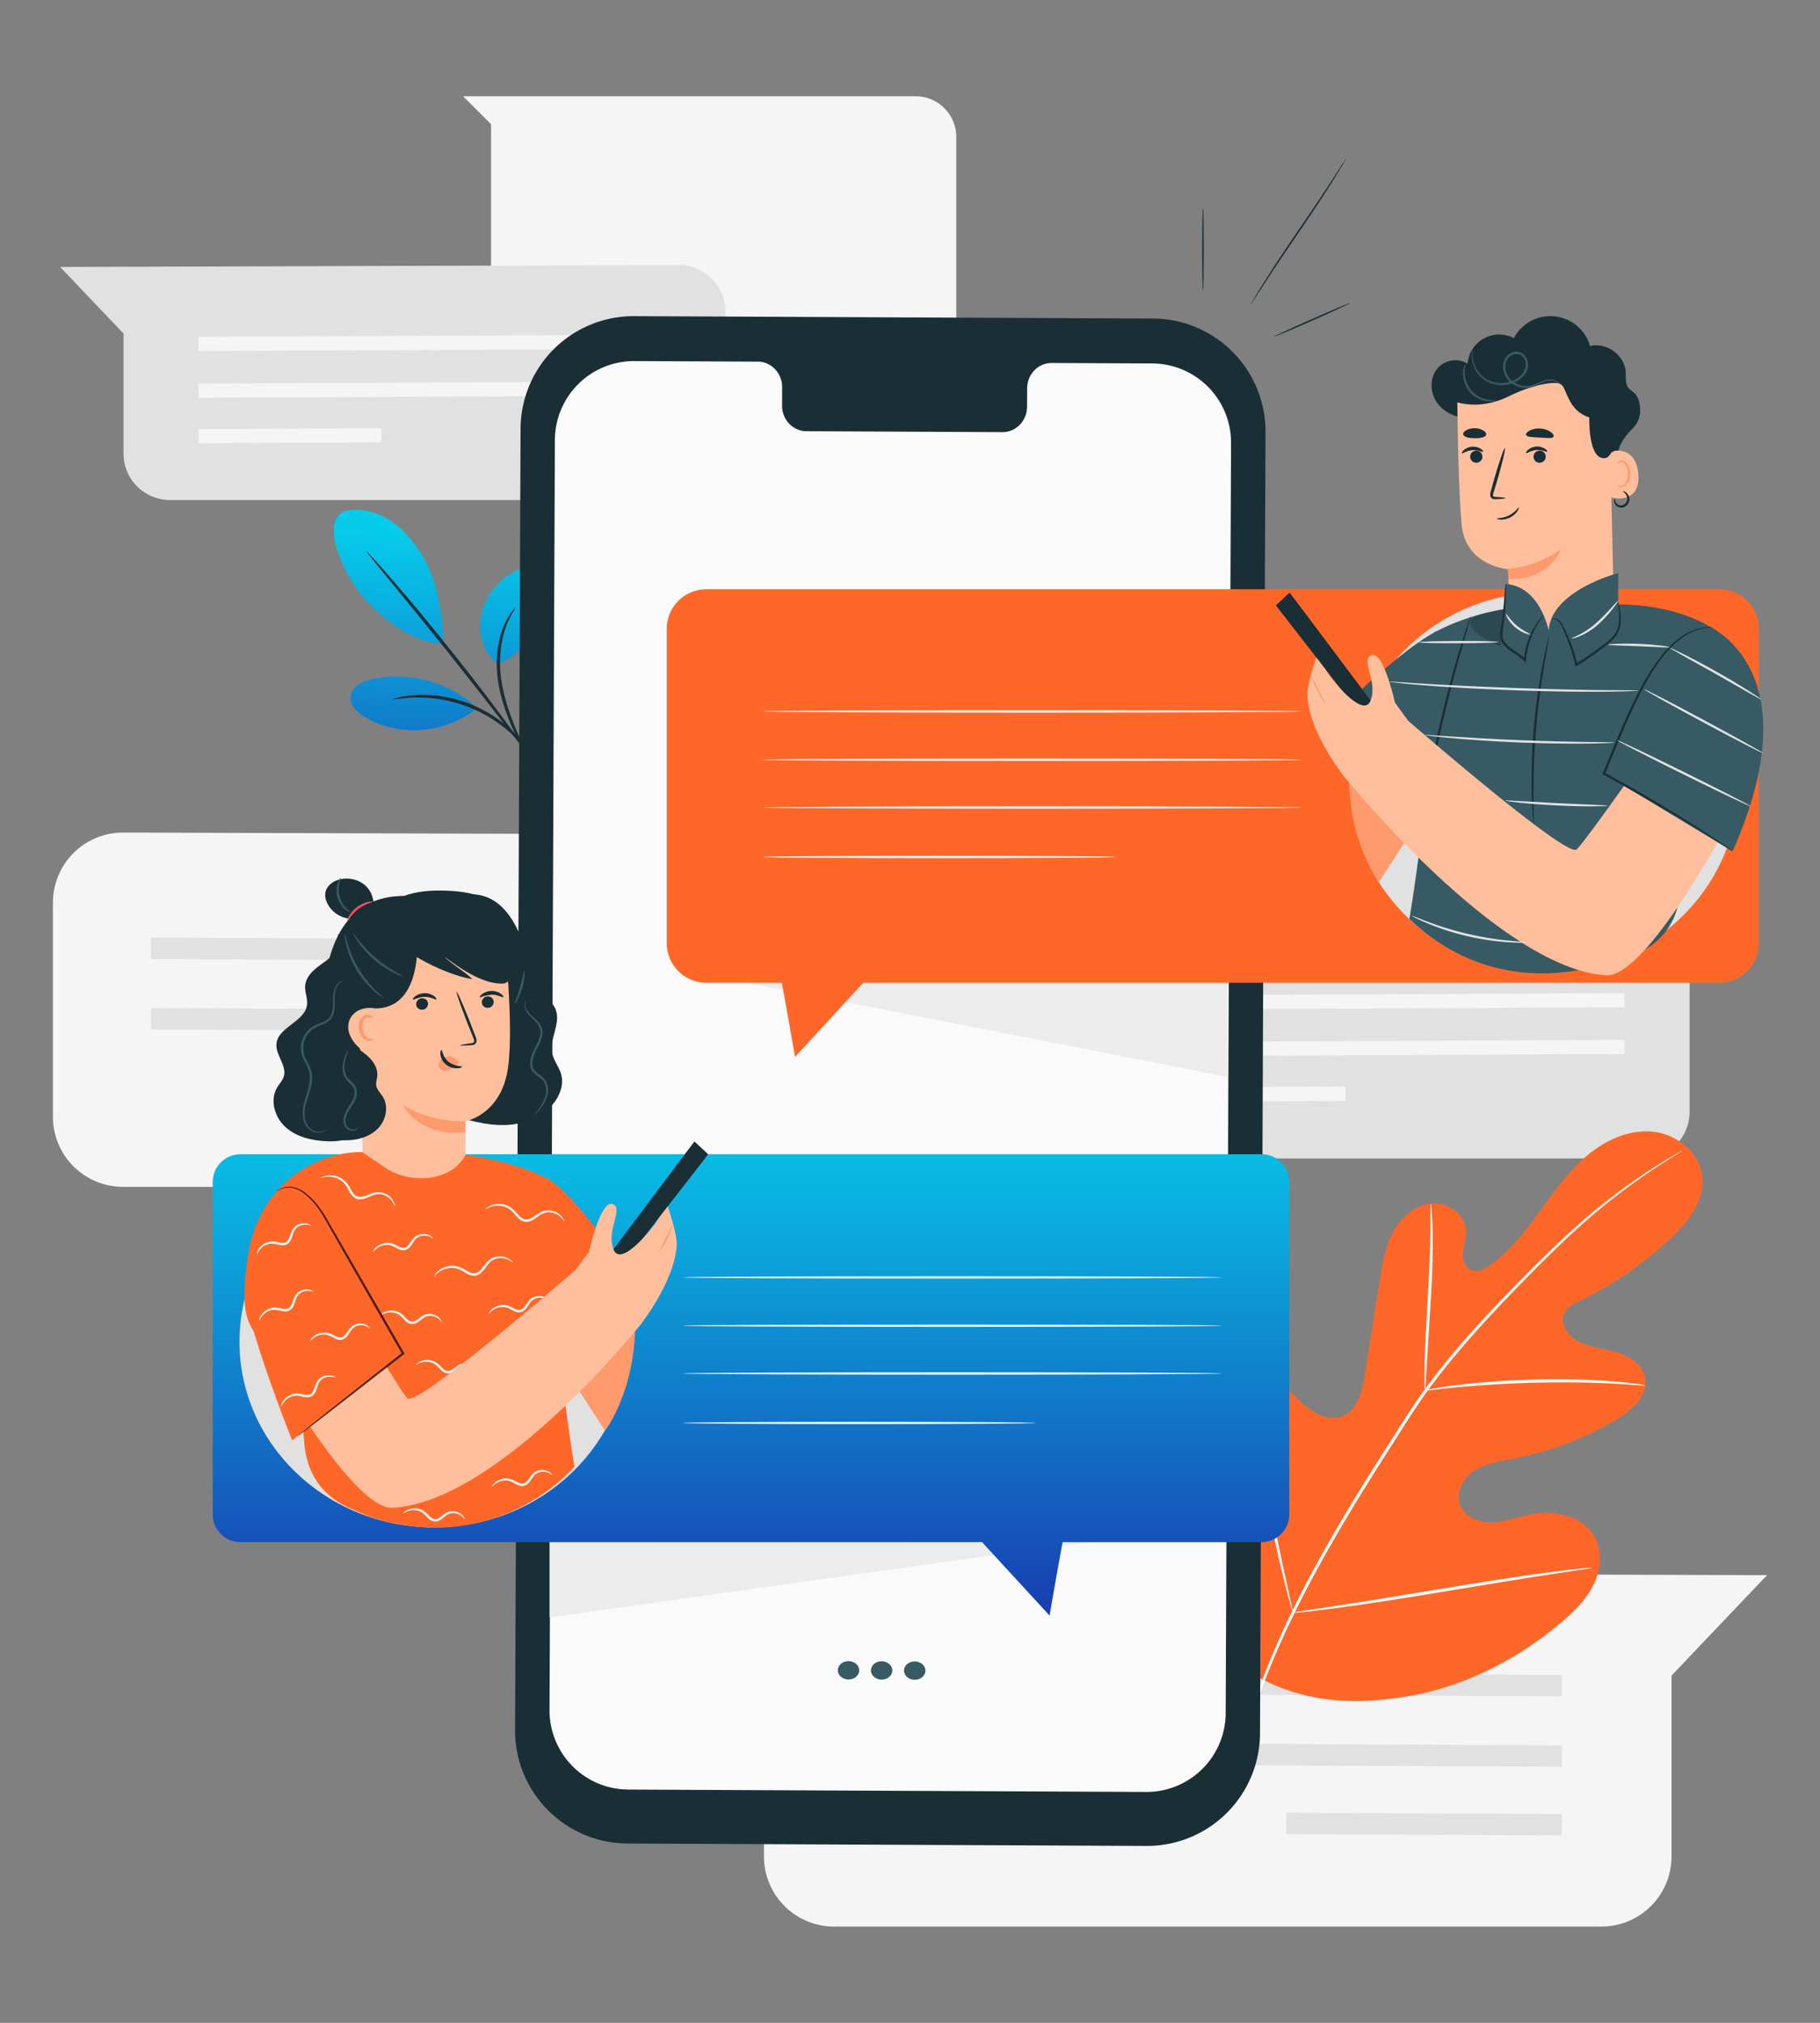 <svg xmlns="http://www.w3.org/2000/svg" xmlns:xlink="http://www.w3.org/1999/xlink" id="Layer_1" data-name="Layer 1" viewBox="0 0 1800 2000"><rect x="0" y="0" width="1800" height="2000" fill="#808080" stroke="none"/><defs><style>.cls-1{fill:#f5f5f5;}.cls-2{fill:#e1e1e1;}.cls-3{fill:#ff6729;}.cls-4{fill:#fff;}.cls-5{fill:url(#linear-gradient);}.cls-6{fill:url(#linear-gradient-2);}.cls-7{fill:url(#linear-gradient-3);}.cls-8{fill:#1a2e35;}.cls-9{fill:#fafafa;}.cls-10{fill:#375a64;}.cls-11{fill:#ececec;}.cls-12{fill:url(#linear-gradient-4);}.cls-13{fill:#ff9a6c;}.cls-14{fill:#ffbf9d;}.cls-15,.cls-16{opacity:0.2;}.cls-17{fill:#ff4f5b;}.cls-18{opacity:0.3;}.cls-19{opacity:0.7;}</style><linearGradient id="linear-gradient" x1="510.376" y1="529.753" x2="493.858" y2="956.874" gradientUnits="userSpaceOnUse"><stop offset="0" stop-color="#06cceb"></stop><stop offset="0.232" stop-color="#0ba5db"></stop><stop offset="0.748" stop-color="#1743b3"></stop><stop offset="1" stop-color="#1d119f"></stop></linearGradient><linearGradient id="linear-gradient-2" x1="415.34" y1="526.077" x2="398.822" y2="953.199" xlink:href="#linear-gradient"></linearGradient><linearGradient id="linear-gradient-3" x1="386.573" y1="524.965" x2="370.054" y2="952.086" xlink:href="#linear-gradient"></linearGradient><linearGradient id="linear-gradient-4" x1="742.75" y1="1077.684" x2="742.75" y2="1744.334" xlink:href="#linear-gradient"></linearGradient></defs><title>What is Internal Chat</title><path class="cls-1" d="M52.347,892.484v211.654a69.337,69.337,0,0,0,69.338,69.339H880.611a69.339,69.339,0,0,0,69.341-69.339V925.3l94.483-99.271L121.9,823.146A69.338,69.338,0,0,0,52.347,892.484Z"></path><polygon class="cls-2" points="838.08 951.376 149.404 948.196 149.477 927.028 838.151 930.21 838.08 951.376"></polygon><polygon class="cls-2" points="838.08 1021.014 149.404 1017.834 149.477 996.666 838.151 999.848 838.08 1021.014"></polygon><rect class="cls-2" x="691.295" y="941.391" width="21.167" height="272.49" transform="translate(-379.196 1774.206) rotate(-89.718)"></rect><path class="cls-1" d="M755.565,1623.824v211.654a69.338,69.338,0,0,0,69.338,69.339h758.926a69.34,69.34,0,0,0,69.341-69.339V1656.64l94.483-99.271-922.533-2.883A69.337,69.337,0,0,0,755.565,1623.824Z"></path><polygon class="cls-2" points="1544.596 1677.219 855.919 1674.039 855.992 1652.87 1544.666 1656.053 1544.596 1677.219"></polygon><polygon class="cls-2" points="1544.596 1746.856 855.919 1743.676 855.992 1722.508 1544.666 1725.691 1544.596 1746.856"></polygon><rect class="cls-2" x="1397.81" y="1667.233" width="21.167" height="272.49" transform="translate(-401.991 3202.983) rotate(-89.718)"></rect><path class="cls-1" d="M458,95.183H905.622A40.121,40.121,0,0,1,945.744,135.3V354.243a40.121,40.121,0,0,1-40.122,40.119H525.783a40.121,40.121,0,0,1-40.121-40.119v-231.4Z"></path><path class="cls-2" d="M717.494,308.029V448.408A45.989,45.989,0,0,1,671.505,494.4H168.151a45.99,45.99,0,0,1-45.991-45.989V329.8L59.493,263.955l611.868-1.913A45.988,45.988,0,0,1,717.494,308.029Z"></path><polygon class="cls-1" points="196.359 347.09 653.122 344.98 653.073 330.942 196.313 333.052 196.359 347.09"></polygon><polygon class="cls-1" points="196.359 393.277 653.122 391.166 653.073 377.128 196.313 379.238 196.359 393.277"></polygon><rect class="cls-1" x="196.33" y="423.813" width="180.73" height="14.038" transform="matrix(1, -0.005, 0.005, 1, -2.117, 1.416)"></rect><path class="cls-2" d="M1671.042,959v140.38a45.988,45.988,0,0,1-45.989,45.988H1121.7a45.989,45.989,0,0,1-45.992-45.988V980.765l-62.666-65.841,611.868-1.914A45.989,45.989,0,0,1,1671.042,959Z"></path><polygon class="cls-1" points="1149.906 998.059 1606.67 995.949 1606.621 981.91 1149.861 984.021 1149.906 998.059"></polygon><polygon class="cls-1" points="1149.906 1044.245 1606.67 1042.135 1606.621 1028.096 1149.861 1030.207 1149.906 1044.245"></polygon><rect class="cls-1" x="1149.877" y="1074.781" width="180.73" height="14.038" transform="translate(-5.309 6.117) rotate(-0.282)"></rect><path class="cls-3" d="M1239.856,1655.892c-75.233-73.257-76.47-186.575-56.895-285.049,3.265-16.437,4.3-34.161,14.539-47.378s30.209-20.121,43.868-10.732c11.33,7.787,14.341,22.942,19.275,35.875a97.971,97.971,0,0,0,32.7,43.374c9.631,7.185,22.107,12.657,33.436,8.628,15.545-5.532,20.451-24.955,23.041-41.414q7.234-46.011,14.475-92.014c2.589-16.455,5.289-33.249,12.956-48.015s21.339-27.41,37.694-29.231,34.222,10.364,34.889,27c.279,6.921-2.223,13.65-2.884,20.547s1.282,14.971,7.453,17.933c6.246,3,13.587-.582,19.289-4.589,19.687-13.82,34.7-33.319,48.945-52.822s28.252-39.564,46.612-55.148,42.007-26.444,65.768-23.924,46.47,21.161,48.635,45.248c2.172,24.155-15.2,45.456-32.985,61.808a371.947,371.947,0,0,1-88.329,60.322c-5.785,2.829-12.053,5.884-15.031,11.649-5.366,10.376,3.238,22.961,13.468,28.336,11.586,6.087,25.091,6.992,37.663,10.6s25.532,11.537,28.4,24.446c3.983,17.9-12.954,33.218-28.671,42.489a318.576,318.576,0,0,1-101.829,38.474c-12.818,2.445-26.181,4.243-37.324,11.142s-19.448,20.714-15.453,33.256c4,12.559,18.514,18.741,31.567,18.462s25.515-5.3,38.332-7.873c23.988-4.828,52.909,1.506,64.184,23.4,7.409,14.391,5.321,32.4-1.995,46.912s-19.226,26.093-31.575,36.549c-43.166,36.554-95.12,63.167-150.507,72.758s-104.749,6.56-153.714-21.015"></path><path class="cls-4" d="M1226.536,1729.094c10.01-38.641,26.2-83.56,49.045-131.1,22.756-47.587,52.026-97.681,84.441-149.025q12.227-19.206,24.141-37.927c7.951-12.428,15.838-24.757,24.3-36.335,16.817-23.24,34.757-44.3,52.411-63.757,17.651-19.475,35.112-37.311,51.558-53.868,16.492-16.53,32.151-31.647,47.011-44.815a591.275,591.275,0,0,1,74.679-56.865c9.309-6,16.682-10.419,21.721-13.346l5.75-3.294a12.453,12.453,0,0,1,2.01-1.027,11.665,11.665,0,0,1-1.851,1.3c-1.39.884-3.243,2.059-5.593,3.554-4.93,3.1-12.2,7.677-21.4,13.821a625.753,625.753,0,0,0-73.889,57.5c-14.728,13.235-30.264,28.406-46.648,44.992-16.358,16.626-33.726,34.5-51.279,53.973s-35.372,40.488-52.063,63.622c-8.394,11.528-16.2,23.755-24.16,36.219q-11.894,18.7-24.117,37.914c-32.385,51.3-61.656,101.233-84.489,148.61-22.911,47.32-39.243,91.978-49.484,130.41"></path><path class="cls-4" d="M1409.341,1374.735c-.209,0-.359-2.59-.457-7.276-.121-4.685-.07-11.464.116-19.843.356-16.748,1.637-39.862,3.144-65.339,1.51-25.492,2.458-48.556,2.558-65.264.072-8.353.065-15.117,0-19.79-.039-4.678.038-7.272.25-7.287s.535,2.557.939,7.228c.433,4.667.773,11.444.973,19.822.459,16.764-.149,39.941-1.663,65.455-1.551,25.138-2.958,47.879-4.033,65.254-.437,7.853-.8,14.471-1.089,19.783C1409.8,1372.147,1409.556,1374.737,1409.341,1374.735Z"></path><path class="cls-4" d="M1627.175,1369.839c-.029.21-3.093.066-8.6-.371-5.5-.4-13.461-1.035-23.316-1.5-19.7-1.08-46.968-1.619-77.077-.9-30.118.776-57.342,2.638-76.993,4.554-9.839.887-17.778,1.821-23.27,2.432-5.492.634-8.543.884-8.581.674s2.965-.865,8.418-1.87c5.453-.976,13.374-2.243,23.211-3.418,19.649-2.479,46.948-4.692,77.155-5.475a755.688,755.688,0,0,1,77.285,1.813c9.87.745,17.824,1.7,23.3,2.486C1624.189,1369.08,1627.2,1369.622,1627.175,1369.839Z"></path><path class="cls-4" d="M1278.816,1594.537a11.027,11.027,0,0,1-1.027-2.815c-.639-2.227-1.418-4.946-2.363-8.238-2.02-7.163-4.671-17.605-7.779-30.548-6.234-25.884-13.718-61.908-21.44-101.771-7.73-39.879-14.869-75.925-20.553-101.9-2.8-12.633-5.108-23.024-6.821-30.749-.725-3.35-1.321-6.111-1.809-8.38a10.988,10.988,0,0,1-.428-2.976,11.237,11.237,0,0,1,1.027,2.821c.639,2.227,1.419,4.94,2.363,8.233,2.02,7.163,4.672,17.6,7.78,30.548,6.234,25.883,13.718,61.907,21.442,101.787s14.867,75.909,20.549,101.889c2.807,12.628,5.108,23.024,6.822,30.743.725,3.35,1.32,6.116,1.809,8.38A11.088,11.088,0,0,1,1278.816,1594.537Z"></path><path class="cls-4" d="M1574.508,1550a11.485,11.485,0,0,1-2.975.693c-2.317.376-5.16.837-8.6,1.4-7.934,1.21-18.645,2.841-31.674,4.822-26.743,4.08-63.614,10.136-104.348,16.882s-77.712,12.476-104.547,16c-13.417,1.767-24.287,3.087-31.816,3.844-3.478.33-6.346.6-8.676.824a11.233,11.233,0,0,1-3.051.074,11.661,11.661,0,0,1,2.977-.7c2.31-.372,5.153-.833,8.6-1.393,7.934-1.21,18.638-2.837,31.668-4.823,26.743-4.075,63.62-10.134,104.366-16.885s77.694-12.472,104.529-16c13.418-1.768,24.287-3.087,31.822-3.844,3.478-.329,6.341-.605,8.676-.824A11.183,11.183,0,0,1,1574.508,1550Z"></path><path class="cls-5" d="M492.422,656.8c-13.736-10.651-19.873-29.512-17.005-46.654S489.351,577.831,503.688,568c6.63-4.543,14.842-8.147,22.552-5.88,7.208,2.12,12.227,9.129,13.686,16.5s-.117,15.024-2.574,22.124c-8.429,24.349-21.055,46.364-44.93,56.055"></path><path class="cls-6" d="M469.891,698.393c-27.072-24.7-66.553-35.031-102.254-26.767-9.09,2.105-19.322,6.908-20.819,16.119s6.741,17.049,14.827,21.737c33.646,19.5,79.222,15.838,109.316-8.8"></path><path class="cls-7" d="M339.457,505.837c15-4.117,31.453-.413,44.732,7.7s23.67,20.276,31.992,33.424c16.1,25.436,21.773,59.62,22.488,89.715-33.406-1.35-61.951-27.607-75.595-41.836-21.565-22.49-46.884-76.232-23.617-89"></path><path class="cls-8" d="M520.415,743.836c-1.958-3.554-5.15-6.063-8.334-12.593-6.272-13.035-14.721-31.572-18.816-53.637-4.08-22.1-1.314-42.951,4.171-56.577a69.648,69.648,0,0,1,8.081-15.333c2.391-3.322,3.976-4.944,4.127-4.824.579.374-5.333,7.384-9.965,20.969-4.758,13.448-7.061,33.632-3.095,55.164,3.99,21.54,11.962,40,17.663,53.241"></path><path class="cls-8" d="M520.729,744.24c-4.471-5.765-10.328-13.319-17.4-22.435-14.64-18.976-34.926-45.14-57.715-73.748-22.79-28.589-43.763-54.2-58.993-72.709-7.307-8.924-13.364-16.32-17.986-21.966-4.216-5.215-6.465-8.171-6.288-8.324s2.76,2.515,7.284,7.469,10.962,12.218,18.813,21.283c15.708,18.126,37,43.527,59.808,72.145,22.812,28.636,42.821,55.06,56.983,74.416,7.084,9.678,12.733,17.569,16.545,23.09"></path><path class="cls-8" d="M388.494,691.392c-.053-.227,2-.845,5.8-1.772a48.446,48.446,0,0,1,6.98-1.333,81.329,81.329,0,0,1,9.375-1.006,121.731,121.731,0,0,1,24.541.932,130.1,130.1,0,0,1,55.734,21.678,121.883,121.883,0,0,1,18.722,15.9,81.592,81.592,0,0,1,6.23,7.075,48.846,48.846,0,0,1,4.245,5.7c2.168,3.247,1.86,4.766,1.668,4.9-.535.387-3.937-6.453-13.827-15.983a135.921,135.921,0,0,0-18.776-15.009,137.449,137.449,0,0,0-54.457-21.183,135.789,135.789,0,0,0-23.981-1.622C397.014,690.006,388.628,692.038,388.494,691.392Z"></path><path class="cls-8" d="M1133.866,1825.1l-513.186-2.373a111.785,111.785,0,0,1-111.272-112.258L514.847,423.9a111.79,111.79,0,0,1,112.3-111.317l513.188,2.371a111.789,111.789,0,0,1,111.27,112.26l-5.439,1286.572A111.787,111.787,0,0,1,1133.866,1825.1Z"></path><path class="cls-9" d="M1139.605,359.36l-99.5-.459c-13.342-.059-24.21,11.2-24.265,25.146l-.081,18.048c-.055,13.949-10.923,25.208-24.264,25.146l-193.944-.9c-13.342-.06-24.112-11.42-24.054-25.369l.077-18.048c.058-13.948-10.712-25.308-24.056-25.369l-34.993-.163-87.084-.4a78.292,78.292,0,0,0-78.651,77.96l-5.308,1255.784a78.292,78.292,0,0,0,77.928,78.626l512.162,2.362a78.291,78.291,0,0,0,78.65-77.958l5.308-1255.788A78.292,78.292,0,0,0,1139.605,359.36Z"></path><path class="cls-10" d="M849.752,1651.5c-.022,5.013-4.77,9.055-10.6,9.03s-10.549-4.116-10.529-9.128,4.769-9.06,10.6-9.03S849.772,1646.484,849.752,1651.5Z"></path><path class="cls-10" d="M882.5,1651.65c-.022,5.012-4.769,9.055-10.605,9.029s-10.548-4.112-10.529-9.128,4.77-9.055,10.606-9.03S882.516,1646.633,882.5,1651.65Z"></path><path class="cls-10" d="M915.239,1651.8c-.02,5.013-4.77,9.059-10.605,9.03s-10.549-4.112-10.529-9.128,4.77-9.056,10.605-9.03S915.261,1646.783,915.239,1651.8Z"></path><path class="cls-11" d="M701.871,964.753c8.345,1.191,511.783,99.931,511.783,99.931V964.753Z"></path><path class="cls-11" d="M543.483,1599.215s547.646-77.479,542.878-75.1-542.878,0-542.878,0Z"></path><path class="cls-8" d="M1189.773,205.4c.424,0,.767,18.355.767,40.991s-.343,40.995-.767,40.995-.767-18.35-.767-40.995S1189.35,205.4,1189.773,205.4Z"></path><path class="cls-8" d="M1335.045,299.747c.171.388-16.483,8.113-37.192,17.253s-37.643,16.238-37.814,15.85,16.479-8.111,37.195-17.254S1334.874,299.36,1335.045,299.747Z"></path><path class="cls-8" d="M1331.375,156.681a7.606,7.606,0,0,1-.789,1.569l-2.518,4.344c-2.2,3.765-5.493,9.146-9.608,15.767-8.247,13.233-20.118,31.216-33.562,50.83s-25.444,37.483-33.919,50.557l-10.014,15.5-2.763,4.19a7.546,7.546,0,0,1-1.052,1.407,7.588,7.588,0,0,1,.789-1.568c.659-1.138,1.493-2.576,2.518-4.344,2.2-3.764,5.492-9.145,9.607-15.766,8.247-13.233,20.12-31.218,33.567-50.839s25.439-37.475,33.914-50.548l10.015-15.5c1.125-1.706,2.039-3.094,2.762-4.191A7.57,7.57,0,0,1,1331.375,156.681Z"></path><path class="cls-3" d="M1700.286,582.608H698.605a39.173,39.173,0,0,0-39.173,39.173V932.494a39.173,39.173,0,0,0,39.173,39.173H773.23c6.01,32.446,13.044,73.387,13.044,73.387l67.543-73.387h846.469a39.173,39.173,0,0,0,39.173-39.173V621.781A39.173,39.173,0,0,0,1700.286,582.608Z"></path><path class="cls-1" d="M1287.012,751.15c0,.639-119.22,1.157-266.251,1.157-147.082,0-266.276-.518-266.276-1.157s119.194-1.157,266.276-1.157C1167.792,749.993,1287.012,750.511,1287.012,751.15Z"></path><path class="cls-1" d="M1287.012,703.389c0,.639-119.22,1.157-266.251,1.157-147.082,0-266.276-.518-266.276-1.157s119.194-1.157,266.276-1.157C1167.792,702.232,1287.012,702.75,1287.012,703.389Z"></path><path class="cls-1" d="M1287.012,798.386c0,.639-119.22,1.157-266.251,1.157-147.082,0-266.276-.518-266.276-1.157s119.194-1.157,266.276-1.157C1167.792,797.229,1287.012,797.747,1287.012,798.386Z"></path><path class="cls-1" d="M1103.3,847.315c0,.639-78.091,1.157-174.4,1.157-96.341,0-174.415-.518-174.415-1.157s78.074-1.157,174.415-1.157C1025.208,846.158,1103.3,846.676,1103.3,847.315Z"></path><path class="cls-12" d="M1247.7,1141.219H237.8a27.405,27.405,0,0,0-27.406,27.4v328.732a27.406,27.406,0,0,0,27.406,27.406H971.267l66.769,72.547s7.006-40.775,12.9-72.547H1247.7a27.406,27.406,0,0,0,27.406-27.406V1168.624A27.405,27.405,0,0,0,1247.7,1141.219Z"></path><path class="cls-1" d="M1208.086,1310.733c0,.639-119.22,1.157-266.251,1.157-147.082,0-266.276-.518-266.276-1.157s119.194-1.157,266.276-1.157C1088.866,1309.576,1208.086,1310.094,1208.086,1310.733Z"></path><path class="cls-1" d="M1208.086,1262.972c0,.639-119.22,1.157-266.251,1.157-147.082,0-266.276-.518-266.276-1.157s119.194-1.157,266.276-1.157C1088.866,1261.815,1208.086,1262.333,1208.086,1262.972Z"></path><path class="cls-1" d="M1208.086,1357.969c0,.639-119.22,1.157-266.251,1.157-147.082,0-266.276-.518-266.276-1.157s119.194-1.157,266.276-1.157C1088.866,1356.812,1208.086,1357.33,1208.086,1357.969Z"></path><path class="cls-1" d="M1024.373,1406.9c0,.639-78.091,1.157-174.4,1.157-96.341,0-174.415-.518-174.415-1.157s78.074-1.157,174.415-1.157C946.282,1405.741,1024.373,1406.259,1024.373,1406.9Z"></path><path class="cls-8" d="M1600.036,450.82c-.6-8.166,6.687-19.431,13.438-25.9s10.931-15.255,7.414-28.307c-2.719-10.09-9.118-9.336-11.644-15.265-1.871-4.391-1.084-9.4-1.471-14.156-1.327-16.336-19.3-29.141-35.173-25.059a40.858,40.858,0,0,0-75.363-7.844,31.425,31.425,0,0,0-45.832,25.5c-8.945-6.462-22.67-3.972-29.749,4.494s-7.513,21.425-2.14,31.064,15.795,15.911,26.7,17.587,22.184-.9,32.061-5.826,18.474-12.09,26.3-19.868"></path><ellipse class="cls-2" cx="1527.39" cy="773.558" rx="192.344" ry="187.836"></ellipse><path class="cls-13" d="M1334.262,773.716l21.289-54.591,76.3,47.939-67.989,104.842S1336.207,835.984,1334.262,773.716Z"></path><path class="cls-14" d="M1544.906,655.518h0a51.177,51.177,0,0,1-51.4-48.4c-1.128-22.607-2.072-44.376-2.072-44.376s-41.976-3.042-45.847-44.075-4.4-135.929-4.4-135.929h0a145.623,145.623,0,0,1,146.209,6.35l3.993,2.564,4.849,212.353C1596.549,632.33,1573.486,655.473,1544.906,655.518Z"></path><path class="cls-8" d="M1520.819,445.862a5.975,5.975,0,0,0-3.831,7.565,6.049,6.049,0,0,0,7.632,3.794,5.973,5.973,0,0,0,3.831-7.564A6.048,6.048,0,0,0,1520.819,445.862Z"></path><path class="cls-8" d="M1509.319,448c.693.674,4.583-2.677,10.3-3.043,5.711-.45,10.04,2.314,10.629,1.548.29-.342-.436-1.587-2.328-2.845a14.219,14.219,0,0,0-16.7,1.193C1509.522,446.362,1508.985,447.7,1509.319,448Z"></path><path class="cls-8" d="M1458.177,445.862a5.974,5.974,0,0,0-3.831,7.565,6.049,6.049,0,0,0,7.632,3.794,5.974,5.974,0,0,0,3.83-7.564A6.047,6.047,0,0,0,1458.177,445.862Z"></path><path class="cls-8" d="M1445.908,448.122c.693.674,4.583-2.677,10.3-3.043,5.71-.449,10.04,2.314,10.629,1.549.29-.342-.435-1.588-2.328-2.845a14.223,14.223,0,0,0-16.7,1.192C1446.111,446.489,1445.574,447.825,1445.908,448.122Z"></path><path class="cls-8" d="M1489.021,492.492c0-.446-3.585-.869-9.389-1.195-1.507-.039-2.706-.281-2.879-1.067-.341-.873.107-2.5.723-4.324,1.162-3.859,2.34-7.766,3.573-11.859,4.9-16.88,8.164-30.76,7.3-31.006s-5.534,13.235-10.431,30.115l-3.327,11.93c-.409,1.755-1.283,3.837-.314,6.216a3.919,3.919,0,0,0,2.767,2.155,9.7,9.7,0,0,0,2.574.124C1485.425,493.321,1489.019,492.937,1489.021,492.492Z"></path><path class="cls-13" d="M1491.319,562.158s26.366,0,52.786-19.579c0,0-10.353,30.592-52.011,30.229Z"></path><path class="cls-14" d="M1592.393,451.924a6.233,6.233,0,0,1,5.867-6.339c7.738-.364,20.461,2.436,22.063,23.589,2.288,30.218-27.218,23.243-27.337,22.38C1592.893,490.879,1592.541,463.683,1592.393,451.924Z"></path><path class="cls-13" d="M1599.48,479.534c.127-.107.56.329,1.488.67a5.374,5.374,0,0,0,3.976-.215c3.132-1.413,5.461-6.685,5.2-12.141a17.291,17.291,0,0,0-2.057-7.427c-1.1-2.141-2.657-3.577-4.3-3.743a2.717,2.717,0,0,0-3.025,1.678c-.345.876-.106,1.465-.263,1.528-.08.082-.693-.457-.543-1.724a3.375,3.375,0,0,1,1.057-1.983,4.048,4.048,0,0,1,2.88-.988c2.363-.015,4.642,1.971,5.9,4.27a17.8,17.8,0,0,1,2.478,8.285c.266,6.1-2.447,12.037-6.759,13.629a5.75,5.75,0,0,1-4.919-.437C1599.59,480.261,1599.378,479.6,1599.48,479.534Z"></path><path class="cls-8" d="M1536.367,431.9c-1.506,1.938-6.763,1.031-13.588.741-6.812-.547-12.143-.288-13.385-2.394-1.409-2.194,5.183-7.23,13.969-6.509C1532.169,424.1,1538.052,429.9,1536.367,431.9Z"></path><path class="cls-8" d="M1469.83,429.892c-.824,2.638-5.829,3.429-11.383,3.395-5.554-.112-10.539-1.036-11.3-3.694-.78-2.583,4.26-6.293,11.418-6.191S1470.672,427.331,1469.83,429.892Z"></path><path class="cls-8" d="M1435.353,395.734s24.9,12.053,57.3-4.121c21.264-10.614,46.051-15.8,51.515-11.523s6.618,26.185,27.683,32.582c0,0-1.446,41.8,15.221,40.314s6.251-66.239,6.251-66.239l-40.776-19.913-44.5-8.406-41.926,5.911-32.441,8.882Z"></path><path class="cls-10" d="M1714.408,637.638c-43.57-44.81-120.266-39.921-120.266-39.921l-63.57,45.509-36.049-41.969s-37.885,4.159-73.384,22.707l-2.445.756.031.508c-27.884,15.142-67.372,51.46-104.987,86.705l45.014,41.773,49.822,44.226a1.309,1.309,0,0,0-.085.885c.52,2.68-6.928,63.515-14.553,109.749,45.375,43.3,103.21,61.836,167.424,50.583,20.379-3.571,30.242-8.538,49.116-13.49a68.341,68.341,0,0,0,50.612-60.23h0c3.4-38.751,5.984-86.73,5.984-86.73"></path><path class="cls-8" d="M1454.662,609.073c-.152-.049-1.119,2.5-2.738,7.151s-3.848,11.42-6.468,19.826c-5.248,16.81-11.932,40.219-18.25,66.343s-11.04,50.018-14.042,67.37c-1.5,8.676-2.623,15.713-3.293,20.593s-.984,7.585-.826,7.611.76-2.633,1.714-7.46c1.023-5.208,2.375-12.1,4.013-20.444,3.41-17.255,8.391-41.037,14.683-67.127,6.307-26.077,12.728-49.509,17.569-66.418,2.35-8.171,4.292-14.923,5.758-20.023C1454.137,611.763,1454.814,609.122,1454.662,609.073Z"></path><path class="cls-8" d="M1413.729,769.259c.4-.5-18.6-16.65-42.448-36.076s-43.51-34.781-43.914-34.285,18.6,16.646,42.453,36.079S1413.325,769.754,1413.729,769.259Z"></path><path class="cls-15" d="M1656.893,699.143l39,128.294-14.513,7.547L1667.072,798.7S1652.369,722.48,1656.893,699.143Z"></path><g class="cls-16"><path d="M1458.887,609.151c-21.021,11.083,31.666,37.752,55.462,37.034l-17.28-45.595S1465.941,605.431,1458.887,609.151Z"></path></g><path class="cls-10" d="M1600.413,600.59V566.618s-66.356,17.073-68.764,56.777c0,0-8.441-43.886-42.628-45.99l-4.828,61.731,39.782,34.615H1564.3l31.94-27.552,4.173-42.867"></path><path class="cls-8" d="M1516.716,813.831c.159-.009.192-2.612.115-7.307-.1-4.694-.184-11.487-.206-19.876-.058-16.776.468-39.957,2.572-65.46,2.134-25.509,5.441-48.461,8.267-65,1.417-7.962,2.59-14.553,3.483-19.568.85-4.618,1.247-7.19,1.091-7.225s-.85,2.471-1.972,7.038c-1.143,4.561-2.6,11.21-4.212,19.462a609.45,609.45,0,0,0-10.865,130.774c.232,8.406.568,15.2.943,19.892C1516.285,811.253,1516.556,813.84,1516.716,813.831Z"></path><path class="cls-8" d="M1534.7,611.968c.027.2,1.507-.573,3.936.365,2.537.819,4.8,3.975,6.663,8.482a192.026,192.026,0,0,1,12.621,36.71l.351,1.516,1.339-.808c3.966-2.395,8.035-4.986,12.126-7.762a241.694,241.694,0,0,0,21.515-16.346,27.1,27.1,0,0,0,7.324-9.591,30.191,30.191,0,0,0,2.237-10.246,59.34,59.34,0,0,0-1.474-14.86c-.743-3.431-1.307-5.286-1.454-5.257-.166.033.1,1.955.567,5.411a69.948,69.948,0,0,1,.729,14.6,29.374,29.374,0,0,1-2.357,9.572,25.531,25.531,0,0,1-6.98,8.772c-6.274,5.243-13.561,10.7-21.407,16.033-4.057,2.753-8.083,5.337-12,7.742l1.69.707a167.937,167.937,0,0,0-13.505-36.83,27.907,27.907,0,0,0-3.49-5.719,8.913,8.913,0,0,0-4.236-2.873C1536.076,610.8,1534.6,611.934,1534.7,611.968Z"></path><path class="cls-8" d="M1489.021,577.405c-.161-.006-.366,1.885-.624,5.3-.285,3.9-.64,8.733-1.06,14.46-.5,6.094-1.236,13.329-2.483,21.3-.483,3.932-1.869,8.207-.8,13.039,1.373,4.748,4.946,8.29,8.728,11.15,5.315,3.949,10.871,6.907,14.6,11.089l1.768,1.982.175-2.643a79.444,79.444,0,0,1,9.8-33.088c4.217-7.569,7.7-11.461,7.422-11.682-.092-.079-1.04.815-2.618,2.623a64.774,64.774,0,0,0-6.018,8.353,75.806,75.806,0,0,0-10.807,33.641l1.942-.661c-4.059-4.61-9.8-7.665-14.87-11.46-3.615-2.692-6.8-6.031-7.928-9.866-.945-3.894.226-8.135.71-12.165,1.14-8.058,1.716-15.371,2.006-21.506s.342-11.1.328-14.535S1489.179,577.41,1489.021,577.405Z"></path><path class="cls-8" d="M1275.445,585.929c2.7,3.178,100.385,133.8,100.385,133.8l-13.752,7.793L1261.833,598.56Z"></path><path class="cls-14" d="M1667.879,689.2S1565.112,837.134,1558.92,840.041c-12.2,5.725-152.791-115.771-166.2-127.394-1.846-2.468-5.661-7.678-13.149-18.04,0,0-11.092-50.759-22.93-46.859s6.486,25.793-1.223,45.078-43.015-26.714-44.429-30.842l-9.105-11.9s-9.547,27.071-8.9,38.374c2.072,36.213,36.334,79.28,36.334,79.28s153.865,190.6,259.26,196.515c30.356,1.7,84.3-84.429,120.365-149.016a88.382,88.382,0,0,0-25.185-114.458Z"></path><path class="cls-13" d="M1310.281,694.9c.34-.211-2.95-6.028-6.586-13.4-3.657-7.366-6.284-13.509-6.658-13.367-.345.125,1.721,6.545,5.413,13.983C1306.122,689.557,1309.973,695.1,1310.281,694.9Z"></path><path class="cls-10" d="M1685.276,617.01s110.3,39.216,28.295,224.708l-127.336-76.853,18.114-43.375Z"></path><path class="cls-8" d="M1693.727,620.218s-4.813-.8-13.28,1.117a54.018,54.018,0,0,0-14.465,6.106,78.225,78.225,0,0,0-16.072,13.185c-10.705,11.158-20.694,26.73-29.961,44.764-9.332,18.037-18.037,38.576-26.967,60.16-2.675,6.465-5.311,12.838-7.807,18.873l-.4.957.9.493c36.841,20.085,68.924,38.89,91.6,52.966,11.345,7.024,20.381,12.8,26.583,16.811l7.146,4.587a15.219,15.219,0,0,0,2.561,1.481,15.3,15.3,0,0,0-2.317-1.838c-1.568-1.139-3.877-2.832-6.924-4.926-6.062-4.233-14.979-10.212-26.23-17.418-22.482-14.439-54.469-33.512-91.314-53.678l.509,1.449,7.825-18.872c8.926-21.576,17.551-42.084,26.727-60.072,9.111-17.991,18.866-33.49,29.253-44.614a78.728,78.728,0,0,1,15.56-13.206,55.142,55.142,0,0,1,14.016-6.337C1688.909,620.061,1693.751,620.541,1693.727,620.218Z"></path><path class="cls-10" d="M1456.443,345.208a6.543,6.543,0,0,0-.545,1.936,25.031,25.031,0,0,0-.322,5.758,30.214,30.214,0,0,0,8.413,19.235c6.16,6.679,17.878,10.894,29.687,7.5,5.783-1.687,11.625-5.21,15.2-11.018a15.522,15.522,0,0,0,2.276-10.033,12.988,12.988,0,0,0-5.454-9.169,11.269,11.269,0,0,0-10.667-.686,13.555,13.555,0,0,0-7.291,7.329c-2.6,6.521-.684,13.571,2.915,18.468,7.655,10.132,21.478,10.948,29.136,6.332,4.048-1.858,7.614-3.606,10.977-4.21a13.757,13.757,0,0,1,8.488.894c4.358,2.1,6.119,4.416,6.322,4.162.058-.055-.387-.576-1.3-1.529a10.76,10.76,0,0,0-1.814-1.633,13.466,13.466,0,0,0-2.825-1.816,14.441,14.441,0,0,0-9.089-1.354c-3.625.526-7.383,2.255-11.41,3.986a32.6,32.6,0,0,1-6.411,2.12,20.273,20.273,0,0,1-7.157-.132,20.978,20.978,0,0,1-13.2-8.081c-3.212-4.419-4.808-10.847-2.542-16.335,1.988-5.361,9.456-8.994,14.6-5.58a10.735,10.735,0,0,1,4.441,7.54,13.277,13.277,0,0,1-1.942,8.565c-3.126,5.164-8.5,8.528-13.851,10.134-10.976,3.272-22-.467-27.927-6.6a30.207,30.207,0,0,1-8.677-18.156C1455.949,347.957,1456.7,345.239,1456.443,345.208Z"></path><path class="cls-8" d="M1480.466,512.757c-.049.281,1.365.866,3.808.97a19.771,19.771,0,0,0,16.411-8.27c1.37-2.025,1.741-3.509,1.487-3.637-.584-.352-3.542,4.709-9.715,7.728C1486.359,512.712,1480.53,512.079,1480.466,512.757Z"></path><path class="cls-8" d="M1596.982,493.114c-.2-.193-1.453,1.956.16,5.013a7.421,7.421,0,0,0,4.53,3.593,7.682,7.682,0,0,0,6.9-1.808,8.279,8.279,0,0,0,2.922-6.452,8.881,8.881,0,0,0-2.027-5.317c-2.134-2.509-4.3-2.742-4.338-2.491-.166.333,1.569,1.121,3.011,3.447,1.5,2.2,2.076,6.439-1.087,9.067a5.847,5.847,0,0,1-4.891,1.479,6.235,6.235,0,0,1-3.635-2.392C1596.912,495.092,1597.347,493.163,1596.982,493.114Z"></path><path class="cls-10" d="M1449.129,360.173c-.209-.106-1.848,2.843-2.138,8.161a27.131,27.131,0,0,0,24.7,28.485c5.3.467,8.457-.738,8.381-.96-.055-.395-3.231.19-8.164-.661a27.436,27.436,0,0,1-23.28-26.849C1448.483,363.345,1449.513,360.283,1449.129,360.173Z"></path><path class="cls-2" d="M1599.384,731.927c-.283.573,29.015,15.637,65.43,33.643s66.179,32.145,66.463,31.572-29.009-15.634-65.437-33.646S1599.667,731.354,1599.384,731.927Z"></path><path class="cls-2" d="M1626.087,681.536c-.3.563,25.777,15.148,58.243,32.572s59.04,31.1,59.342,30.537S1717.9,729.5,1685.424,712.07,1626.389,680.973,1626.087,681.536Z"></path><path class="cls-2" d="M1651.88,640.786c-.149.291,4.876,3.172,13.047,7.72l31.9,17.8,31.735,18.1c8.119,4.64,13.183,7.449,13.355,7.17s-4.6-3.567-12.512-8.573-18.994-11.686-31.441-18.709-23.893-13.045-32.271-17.226S1652.022,640.509,1651.88,640.786Z"></path><path class="cls-2" d="M1554.306,631.15c.059.265,3.479-.18,8.581-2.31a65.888,65.888,0,0,0,17.968-11.694,123.332,123.332,0,0,0,14.491-15.691c3.358-4.292,5.253-7.08,5.013-7.28s-2.6,2.217-6.26,6.22a209.663,209.663,0,0,1-14.781,15.021,82.283,82.283,0,0,1-17.12,11.941C1557.424,629.8,1554.207,630.8,1554.306,631.15Z"></path><path class="cls-2" d="M1489.492,607.084c-.564.164,2.127,7.4,9.228,13.318,7.047,5.99,14.631,7.408,14.7,6.825.224-.662-6.613-2.966-13.206-8.6C1493.543,613.1,1490.107,606.751,1489.492,607.084Z"></path><path class="cls-2" d="M1373.957,673.948a10.418,10.418,0,0,0,2.476.464l7.146.88c6.215.687,15.221,1.554,26.366,2.419,22.285,1.778,53.12,3.519,87.2,4.761,34.1,1.191,64.978,1.653,87.334,1.469,11.177-.069,20.222-.291,26.469-.534l7.19-.369a10.284,10.284,0,0,0,2.5-.285,10.347,10.347,0,0,0-2.514-.181l-7.194-.066-26.449-.2c-22.333-.235-53.185-.955-87.255-2.146-34.057-1.241-64.879-2.722-87.171-4.08l-26.4-1.684-7.181-.448A10.43,10.43,0,0,0,1373.957,673.948Z"></path><path class="cls-2" d="M1409.045,726.635c-.016.159,2.584.56,7.3,1.149s11.557,1.327,20.021,2.086c16.925,1.56,40.355,3.171,66.266,4.225s49.406,1.323,66.4,1.134c8.5-.074,15.374-.259,20.122-.464s7.372-.4,7.369-.558-2.631-.273-7.38-.343l-20.107-.271c-16.976-.23-40.424-.771-66.313-1.809s-49.293-2.4-66.232-3.545l-20.064-1.351C1411.691,726.574,1409.061,726.475,1409.045,726.635Z"></path><path class="cls-2" d="M1488.688,791.621c-.029.31,5.593,1.138,14.726,2.077s21.775,1.952,35.765,2.651,26.679.941,35.858.913,14.856-.293,14.858-.6c0-.328-5.666-.641-14.825-1.032l-35.776-1.588-35.751-1.971C1494.391,791.547,1488.718,791.3,1488.688,791.621Z"></path><path class="cls-2" d="M1590.505,637.415c.015.662,13.645.808,30.419,1.513,16.78.674,30.374,1.646,30.444.987.071-.611-13.48-2.621-30.349-3.3C1604.157,635.908,1590.484,636.8,1590.505,637.415Z"></path><path class="cls-2" d="M1403.063,635.015c0,.639,17.681,1.09,39.482,1.007s39.478-.667,39.476-1.306-17.677-1.09-39.485-1.008S1403.061,634.376,1403.063,635.015Z"></path><path class="cls-2" d="M1396.24,905.38c-.067.145,1.375.964,4.049,2.325,2.664,1.38,6.61,3.192,11.557,5.265a252.819,252.819,0,0,0,81.388,18.759c5.356.3,9.7.4,12.7.325,3-.053,4.655-.158,4.657-.318.006-.371-6.607-.625-17.225-1.639a311.717,311.717,0,0,1-80.915-18.649C1402.456,907.711,1396.4,905.044,1396.24,905.38Z"></path><ellipse class="cls-2" cx="429.215" cy="1326.648" rx="192.343" ry="183.485"></ellipse><path class="cls-8" d="M468.4,884.252c30.515,1.589,42.494,33.4,46.144,40.5s4.219,15.324,4.889,23.279,1.614,16.215,5.854,22.98c6.719,10.718,20.827,16.257,24.673,28.309,4.35,13.626-6.812,28.206-3.837,42.2,1.6,7.51,7.078,13.691,9.017,21.12,2.023,7.756-.086,16.142-4.119,23.07-10.021,17.214-30.8,25.858-50.7,26.569s-39.379-5.245-58.406-11.137"></path><path class="cls-8" d="M334.13,923.789c2.987,6.458.165,14.3-4.517,19.661s-10.974,9-16.517,13.458-10.632,10.35-11.276,17.436c-.59,6.507,2.678,12.962,1.791,19.435-2.279,16.636-28.805,21.625-30.219,38.355-.941,11.138,10.493,21.374,7.324,32.092-1.215,4.109-4.4,7.291-6.605,10.961-7.525,12.5-2.422,29.742,8.484,39.433s26.071,13.108,40.646,13.762c12.257.55,26.183-1.453,33.4-11.375,6.6-9.079,5.251-21.46,3.932-32.61-6.162-52.066-5.115-104.684-4.059-157.1"></path><path class="cls-14" d="M460.389,1164.746c-.232-27.355.024-56.157.024-56.157s35.171-6.258,41.94-52.319c6.455-43.926-4.494-138.4-4.494-138.4h0c-50.956-20.1-108.326-12.323-144.023,28.689h0l5.55,222.14c.644,25.789,23.33,45.774,50.938,44.873h0C438.207,1212.657,460.611,1190.808,460.389,1164.746Z"></path><path class="cls-8" d="M488.285,990.411a5.9,5.9,0,0,1-5.617,6.015,5.639,5.639,0,0,1-6.139-5.245,5.9,5.9,0,0,1,5.61-6.019A5.644,5.644,0,0,1,488.285,990.411Z"></path><path class="cls-8" d="M497.768,985.851c-.722.778-5.227-2.476-11.572-2.386-11.94,1.729-11.72,3.553-11.655,2.548-.343-.34.386-1.736,2.4-3.236a16.175,16.175,0,0,1,9.319-2.991,15.531,15.531,0,0,1,9.221,2.859C497.448,984.12,498.124,985.5,497.768,985.851Z"></path><path class="cls-8" d="M423.345,992.283a5.9,5.9,0,0,1-5.617,6.015,5.639,5.639,0,0,1-6.139-5.246,5.9,5.9,0,0,1,5.61-6.018A5.644,5.644,0,0,1,423.345,992.283Z"></path><path class="cls-8" d="M431.591,988.043c-.723.777-5.233-2.476-11.573-2.386-6.339,0-10.958,3.317-11.656,2.548-.341-.34.38-1.736,2.4-3.236a16.178,16.178,0,0,1,9.317-2.992,15.55,15.55,0,0,1,9.223,2.86C431.264,986.312,431.945,987.7,431.591,988.043Z"></path><path class="cls-8" d="M455.162,1033.558c-.034-.361,3.9-1.088,10.284-1.979,1.617-.186,3.148-.526,3.408-1.634.368-1.175-.331-2.914-1.137-4.79q-2.353-5.855-4.935-12.282c-6.856-17.488-11.839-31.876-11.133-32.146s6.838,13.686,13.695,31.175q2.477,6.469,4.733,12.358c.634,1.834,1.714,3.909.914,6.349a4.065,4.065,0,0,1-2.636,2.4,10.975,10.975,0,0,1-2.748.414C459.18,1033.843,455.19,1033.917,455.162,1033.558Z"></path><path class="cls-13" d="M460.413,1108.589s-30.907,2.352-61.762-15.712c0,0,15.3,31.409,61.267,26.575Z"></path><path class="cls-13" d="M452.656,1048.88a11.431,11.431,0,0,0-10.3-4.127,10.431,10.431,0,0,0-7.163,3.949c-1.647,2.261-1.96,5.448-.415,7.568,1.74,2.388,5.323,2.9,8.342,2.007s5.6-2.918,8.053-4.934a6.994,6.994,0,0,0,1.791-1.9,2.122,2.122,0,0,0-.037-2.362"></path><path class="cls-8" d="M436.54,1038.162c1.032-.071,1.124,6.816,7.075,11.636,5.942,4.836,13.274,3.977,13.339,4.94.1.431-1.62,1.356-4.717,1.476a17.145,17.145,0,0,1-11.13-3.734,14.935,14.935,0,0,1-5.491-9.761C435.319,1039.843,436.069,1038.128,436.54,1038.162Z"></path><path class="cls-8" d="M373.806,913.743c16.822,23.992,61.361,48.662,93.253,54.388-3.724-4.9-23.315-16.98-27.038-21.882,14.46,10.8,35.146,25.238,54.325,26.213,2.268.116,4.725.112,6.593-1.027,2.543-1.548,3.06-4.56,3.354-7.223,1.24-11.239.461-30.51-1.328-41.663s-6.913-22.251-16.592-29.727c-12.287-9.492-29.874-11.835-46.443-12.234-13.9-.334-28.223.488-40.925,5.5s-23.568,14.925-25.426,26.842"></path><path class="cls-8" d="M325.573,1021.225c-2.317-11.9-4.162-23.194-4.593-30.733-1.355-23.727,5.5-111.3,87.3-104.249l3.3,24.915s12.642,85.281-40.274,85.912c0,0-2.924,25.406-26.887,50.125,0,0-13.875-.421-18.849-25.97"></path><path class="cls-14" d="M371.309,997.07a27.415,27.415,0,0,0-14.788,1.119,19.133,19.133,0,0,0-10.72,9.954,20,20,0,0,0,.044,14.7,33.851,33.851,0,0,0,8.518,12.267,22.942,22.942,0,0,0,8.994,5.82c3.452,1.04,7.5.654,10.222-1.706"></path><path class="cls-13" d="M368.937,1026.906c.565.177-1.539,3.175-6.048,2.016a9.669,9.669,0,0,1-5.611-4.786,21.832,21.832,0,0,1-2.542-8.13,12.842,12.842,0,0,1,1.979-8.679,8.542,8.542,0,0,1,6.415-3.889c4.622-.157,6.092,3.029,5.569,3.129-.365.378-2.178-1.252-5.2-.489-2.894.566-5.7,4.594-5.014,9.555.607,5.053,2.605,9.66,5.311,10.784C366.616,1027.812,368.623,1026.5,368.937,1026.906Z"></path><path class="cls-8" d="M362.38,904.75a27.88,27.88,0,0,1-37.75-9.922c-2.385-3.994-3.753-8.839-2.584-13.341,1.6-6.155,7.585-10.311,13.739-11.912,8.929-2.322,19.047-.1,25.795,6.193s9.654,16.588,6.658,25.315-12,15.167-21.216,14.641"></path><path class="cls-8" d="M354.923,1037.377c4.552,3.285,9.16,6.622,12.717,10.965s6,9.882,5.487,15.472c-.289,3.127-1.483,6.217-1.031,9.325.621,4.275,4.133,7.44,6.447,11.087,5.984,9.43,3.411,22.663-4.156,30.877s-19.063,11.92-30.225,12.285c-6.475.212-13.271-.7-18.579-4.411-7.65-5.354-10.594-15.393-10.789-24.729"></path><path class="cls-10" d="M349.368,923.1c-.238.144,1.383,3.482,4.821,8.386a97.134,97.134,0,0,0,35.175,30.232c5.365,2.662,8.909,3.763,9.015,3.5.335-.67-13.324-6.441-26.927-18.246C357.741,935.308,349.98,922.67,349.368,923.1Z"></path><path class="cls-10" d="M340.883,922.651c-.254.028-.091,4.378,1.506,11.212a90.536,90.536,0,0,0,27.861,46.3c5.29,4.611,9.057,6.793,9.2,6.582.549-.573-13.893-10.61-24.684-28.8C343.751,939.9,341.645,922.434,340.883,922.651Z"></path><path class="cls-10" d="M518.492,959.68c-.68-.048-1.556,7.651-4.213,16.738-2.6,9.108-5.956,16.088-5.355,16.41.506.315,4.893-6.369,7.579-15.768C519.238,967.679,519.088,959.684,518.492,959.68Z"></path><path class="cls-10" d="M322.53,1116.874c-.121-.282-2.062,2.077-6.765,2.173a13.826,13.826,0,0,1-7.828-2.466,15.775,15.775,0,0,1-5.928-8.978,28.924,28.924,0,0,1-.085-13.392c.959-4.822,2.829-9.809,4.477-15.247,1.6-5.415,3.006-11.507,1.974-17.9-1.023-6.513-5.243-11.794-7.3-17.639a23.1,23.1,0,0,1,13.493-28.661c2.544-1.087,5.178-2.006,7.623-3.335a15.5,15.5,0,0,0,6.083-5.451c2.847-4.683,2.736-9.769,2.748-13.977-.079-4.306-.312-8.074.458-11.3a18.47,18.47,0,0,1,3.334-7.651c2.987-3.661,6.145-3.4,5.993-3.7a4.035,4.035,0,0,0-1.939.149,9.308,9.308,0,0,0-4.741,2.972,18.726,18.726,0,0,0-3.908,7.945c-.934,3.381-.807,7.4-.833,11.589-.089,4.163-.186,8.978-2.73,12.946-2.486,4.079-7.661,5.77-12.914,7.852a25.193,25.193,0,0,0-14.851,31.393c2.312,6.37,6.366,11.45,7.25,17.254.976,5.792-.261,11.607-1.785,16.923-1.557,5.351-3.4,10.447-4.315,15.483a30.207,30.207,0,0,0,.4,14.208,16.963,16.963,0,0,0,6.785,9.6,14.437,14.437,0,0,0,8.576,2.29,10.442,10.442,0,0,0,5.317-1.741A4.812,4.812,0,0,0,322.53,1116.874Z"></path><path class="cls-10" d="M354.606,1113.752c-.206-.132-.582,1.424-2.736,2.4a7.3,7.3,0,0,1-8.621-2.336c-2.4-3.358-2.032-9.013.72-13.9,2.532-5.025,7.568-9.942,8.853-17.279a12.509,12.509,0,0,0-2.473-10.248c-2.17-2.681-4.729-4.469-6.391-6.663-3.351-4.428-3.634-9.977-3.094-14.186a55.126,55.126,0,0,1,2.547-10.083c.78-2.363,1.179-3.695,1.027-3.756s-.822,1.15-1.866,3.43a43.1,43.1,0,0,0-3.326,10.165c-.762,4.42-.76,10.468,3.012,15.716,1.889,2.549,4.474,4.422,6.308,6.776a10.279,10.279,0,0,1,1.973,8.474c-1.046,6.386-5.77,11.233-8.462,16.67-2.876,5.353-3.255,11.869-.15,15.852a7.971,7.971,0,0,0,5.638,3.084,7.8,7.8,0,0,0,4.716-.909C354.662,1115.5,354.69,1113.684,354.606,1113.752Z"></path><path class="cls-10" d="M528.771,1102.143c.117.1,1.427-1.158,3.619-3.611a43.768,43.768,0,0,0,7.752-11.681,23.332,23.332,0,0,0,1.865-9.7,16.913,16.913,0,0,0-3.917-10.764c-2.754-3.2-6.748-4.845-9.157-7.836-2.486-2.957-2.8-7.305-1.839-11.432a48.59,48.59,0,0,1,4.874-11.741,40.466,40.466,0,0,0,4.321-11.66A15.264,15.264,0,0,0,534,1012.5a39,39,0,0,0-6.77-7.055c-4.482-3.685-7.02-7.7-7.585-10.824-.622-3.126.449-4.833.19-4.9-.054-.029-.35.34-.671,1.171a7.93,7.93,0,0,0-.409,3.865c.3,3.431,2.927,7.982,7.365,11.888a39.46,39.46,0,0,1,6.271,6.9,13.351,13.351,0,0,1,1.794,9.827,39.466,39.466,0,0,1-4.233,10.971,49.334,49.334,0,0,0-5.115,12.267c-1.069,4.448-.759,9.739,2.336,13.371,3.022,3.552,6.994,5.088,9.32,7.818a15.1,15.1,0,0,1,3.6,9.429,22.173,22.173,0,0,1-1.469,9.016,49.585,49.585,0,0,1-6.93,11.719C529.729,1100.574,528.643,1102.035,528.771,1102.143Z"></path><path class="cls-17" d="M343.479,910.558c.627.318,3.718-6.487,10.833-11.767,7.019-5.411,14.407-6.533,14.272-7.223.091-.591-8.046-.458-15.668,5.377C345.228,902.69,342.885,910.485,343.479,910.558Z"></path><path class="cls-10" d="M337.063,868.016c-.232-.146-1.72,1.592-2.922,5.041a24.069,24.069,0,0,0,7.183,26c2.8,2.343,4.97,3.07,5.094,2.826.185-.31-1.633-1.525-3.969-4.013a26.421,26.421,0,0,1-6.732-24.368C336.444,870.163,337.381,868.187,337.063,868.016Z"></path><path class="cls-18" d="M562.687,1414.591S452.3,1519.417,386.678,1500.436s-85.044-68.208-85.044-68.208l-1.59-17.637,6.575-4.3,252.639-20.456Z"></path><path class="cls-13" d="M628,1316.4l-21.289-54.592-76.3,47.939,67.989,104.843S626.051,1378.668,628,1316.4Z"></path><path class="cls-3" d="M541.891,1165.565c-35.5-18.548-81.478-23.89-81.478-23.89h0c-13.346,26.714-55.4,30.1-80.866,11.873l-21.475-14.515a78.027,78.027,0,0,0-9,.368c-50.229,4.443-91.344,41.955-101.582,91.33-3.728,17.974-6.471,38.6-5.37,57.727,2.792,48.537,53.061,52.925,53.061,52.925s2.587,47.979,5.983,86.73v0c2.523,28.954,17.546,50.584,43.963,62.7,19.661,9.02,30.511,13.193,56.042,17.276,64.374,10.3,126.214-14.142,166.987-57.82-7.625-46.234-14.913-106.1-14.393-108.775a1.305,1.305,0,0,0-.085-.884l49.822-44.227,28.237-23.714s-61.968-91.968-89.852-107.111"></path><path class="cls-9" d="M480.158,1195.48c.187.456,4.252-3.414,12.317-3.407a20.262,20.262,0,0,1,12.7,4.406,53.527,53.527,0,0,1,5.656,6.076c1.952,2.192,4.48,4.691,8.064,5.349,3.587.673,6.9-.908,9.385-2.514,2.561-1.634,4.747-3.43,7-4.72a15.258,15.258,0,0,1,13.034-1.136,17.237,17.237,0,0,1,7.574,5.224c1.4,1.731,1.907,2.908,2.1,2.825.1-.031-.116-1.344-1.37-3.355a17.2,17.2,0,0,0-22.385-5.414c-2.478,1.359-4.73,3.153-7.15,4.655-2.392,1.509-5.077,2.677-7.773,2.158-2.69-.472-4.878-2.47-6.79-4.591a51.1,51.1,0,0,0-6.006-6.221,21.309,21.309,0,0,0-14.063-4.378,20.284,20.284,0,0,0-9.518,2.715C480.926,1194.389,480.084,1195.4,480.158,1195.48Z"></path><path class="cls-9" d="M429.532,1261.809c.324.373,2.938-4.593,10.583-7.163a20.259,20.259,0,0,1,13.445.116,53.592,53.592,0,0,1,7.3,3.951c2.549,1.453,5.743,3.014,9.35,2.492s6.251-3.065,8.09-5.38c1.9-2.367,3.4-4.767,5.121-6.708a15.264,15.264,0,0,1,11.988-5.242,17.245,17.245,0,0,1,8.847,2.532c1.876,1.193,2.736,2.146,2.89,2.006.089-.062-.539-1.236-2.37-2.742a17.2,17.2,0,0,0-22.942,2.022c-1.913,2.08-3.474,4.5-5.288,6.7-1.784,2.193-3.956,4.158-6.676,4.527-2.7.413-5.411-.781-7.9-2.18a51.085,51.085,0,0,0-7.679-3.976,21.3,21.3,0,0,0-14.725.344,20.282,20.282,0,0,0-8.151,5.615C429.911,1260.53,429.435,1261.755,429.532,1261.809Z"></path><path class="cls-9" d="M317.086,1164.682c.087.485,4.878-2.437,12.759-.723a20.261,20.261,0,0,1,11.482,7,53.592,53.592,0,0,1,4.242,7.136c1.443,2.555,3.385,5.533,6.748,6.934,3.364,1.418,6.939.575,9.7-.469,2.849-1.055,5.366-2.348,7.836-3.132a15.258,15.258,0,0,1,12.98,1.649,17.223,17.223,0,0,1,6.3,6.709c1,1.987,1.249,3.246,1.453,3.206.108-.009.17-1.339-.629-3.57a17.2,17.2,0,0,0-20.732-10.03c-2.709.8-5.289,2.079-7.973,3.036-2.657.968-5.529,1.54-8.053.463-2.53-1.031-4.245-3.446-5.665-5.924a51.061,51.061,0,0,0-4.553-7.352,21.3,21.3,0,0,0-12.817-7.256,20.273,20.273,0,0,0-9.878.639C318.068,1163.778,317.031,1164.585,317.086,1164.682Z"></path><path class="cls-9" d="M368.972,1237.582c.327.3,2.223-3.547,7.978-5.717a15.515,15.515,0,0,1,10.224-.319,41.745,41.745,0,0,1,5.722,2.79c2.022,1.037,4.595,2.168,7.459,1.623s4.863-2.671,6.206-4.533c1.4-1.911,2.459-3.81,3.695-5.349a11.612,11.612,0,0,1,8.87-4.425c6.154-.184,9,3.3,9.2,2.9.093-.076-.407-.985-1.867-2.117a12.8,12.8,0,0,0-7.349-2.421,13.043,13.043,0,0,0-10.507,4.71c-1.424,1.687-2.55,3.608-3.862,5.345-1.293,1.738-2.848,3.258-4.831,3.617-4.085.716-7.835-2.958-12.1-4.176a16.556,16.556,0,0,0-11.481.838C370.159,1233.193,368.739,1237.631,368.972,1237.582Z"></path><path class="cls-9" d="M483.407,1298.989c.326.3,2.223-3.547,7.978-5.717a15.515,15.515,0,0,1,10.224-.319,41.682,41.682,0,0,1,5.721,2.79c2.023,1.037,4.6,2.168,7.46,1.623s4.863-2.671,6.206-4.533c1.394-1.911,2.459-3.81,3.694-5.349a11.607,11.607,0,0,1,8.871-4.425c6.154-.184,9,3.3,9.2,2.9.093-.076-.407-.985-1.866-2.117a12.8,12.8,0,0,0-7.35-2.421,13.046,13.046,0,0,0-10.508,4.71c-1.424,1.687-2.549,3.608-3.861,5.344-1.293,1.739-2.849,3.259-4.831,3.618-4.086.716-7.835-2.958-12.1-4.176a16.555,16.555,0,0,0-11.481.838C484.594,1294.6,483.173,1299.038,483.407,1298.989Z"></path><path class="cls-9" d="M376.433,1300.373c.21.394,3.251-2.636,9.4-2.827a15.507,15.507,0,0,1,9.776,3.007,41.806,41.806,0,0,1,4.511,4.491c1.578,1.636,3.647,3.539,6.533,3.95s5.466-.953,7.339-2.281c1.938-1.356,3.56-2.809,5.226-3.865a11.609,11.609,0,0,1,9.826-1.316c5.882,1.817,7.444,6.036,7.768,5.724.113-.042-.066-1.064-1.081-2.608a12.8,12.8,0,0,0-6.17-4.668,13.043,13.043,0,0,0-11.466,1.056c-1.893,1.135-3.58,2.588-5.384,3.807-1.786,1.226-3.75,2.161-5.741,1.859-4.1-.644-6.456-5.334-10.1-7.867a16.561,16.561,0,0,0-11.134-2.923C378.976,1296.605,376.2,1300.345,376.433,1300.373Z"></path><path class="cls-9" d="M411.769,1349.17c.21.394,3.251-2.636,9.4-2.828a15.51,15.51,0,0,1,9.776,3.007,41.73,41.73,0,0,1,4.511,4.492c1.579,1.635,3.647,3.538,6.534,3.95s5.465-.953,7.338-2.281c1.938-1.357,3.56-2.81,5.227-3.866a11.614,11.614,0,0,1,9.825-1.316c5.882,1.818,7.445,6.037,7.769,5.725.112-.042-.067-1.064-1.081-2.608a12.8,12.8,0,0,0-6.17-4.669,13.045,13.045,0,0,0-11.467,1.056c-1.893,1.135-3.58,2.588-5.384,3.807-1.786,1.227-3.749,2.162-5.741,1.859-4.1-.644-6.456-5.334-10.1-7.866a16.552,16.552,0,0,0-11.134-2.923C414.312,1345.4,411.532,1349.141,411.769,1349.17Z"></path><path class="cls-9" d="M486.39,1470.294c.322.309,2.273-3.515,8.058-5.6a15.515,15.515,0,0,1,10.228-.173,41.787,41.787,0,0,1,5.681,2.871c2.008,1.065,4.565,2.233,7.436,1.728s4.9-2.6,6.269-4.444c1.422-1.891,2.513-3.775,3.77-5.3a11.611,11.611,0,0,1,8.933-4.3c6.155-.1,8.95,3.43,9.161,3.033.094-.075-.393-.991-1.837-2.144a12.8,12.8,0,0,0-7.314-2.525A13.045,13.045,0,0,0,526.2,1458c-1.448,1.666-2.6,3.571-3.937,5.289-1.318,1.72-2.895,3.218-4.882,3.548-4.1.659-7.792-3.069-12.039-4.347a16.548,16.548,0,0,0-11.491.675C487.639,1465.922,486.156,1470.34,486.39,1470.294Z"></path><path class="cls-9" d="M399.074,1496.056c.215.391,3.215-2.681,9.359-2.957a15.513,15.513,0,0,1,9.817,2.871,41.68,41.68,0,0,1,4.573,4.429c1.6,1.613,3.695,3.487,6.587,3.859s5.452-1.029,7.306-2.382c1.92-1.383,3.521-2.858,5.173-3.938a11.613,11.613,0,0,1,9.807-1.452c5.906,1.736,7.527,5.933,7.847,5.617.111-.044-.082-1.063-1.118-2.593a12.807,12.807,0,0,0-6.234-4.583,13.045,13.045,0,0,0-11.451,1.215c-1.877,1.161-3.543,2.637-5.33,3.881-1.769,1.252-3.719,2.213-5.715,1.939-4.106-.588-6.529-5.245-10.2-7.726a16.557,16.557,0,0,0-11.174-2.769C401.565,1492.253,398.837,1496.031,399.074,1496.056Z"></path><path class="cls-8" d="M686.813,1128.613c-2.7,3.179-100.385,133.8-100.385,133.8l13.752,7.793,100.245-128.962Z"></path><path class="cls-14" d="M305.52,1221.809s91.626,158.009,97.818,160.916c12.2,5.725,152.791-115.771,166.2-127.394,1.846-2.468,5.661-7.678,13.149-18.039,0,0,11.092-50.759,22.93-46.86s-6.486,25.793,1.223,45.078,43.015-26.713,44.429-30.842l9.1-11.9s9.547,27.071,8.9,38.374c-2.072,36.213-36.334,79.281-36.334,79.281S493.716,1484.882,388.322,1490.8c-30.357,1.7-88.339-85.687-124.405-150.274-21.78-39-11.671-78.625,24.426-104.945Z"></path><path class="cls-13" d="M651.977,1237.582c.308.2,4.159-5.341,7.831-12.785,3.692-7.437,5.758-13.858,5.413-13.982-.374-.143-3,6-6.658,13.367C654.927,1231.555,651.637,1237.371,651.977,1237.582Z"></path><path class="cls-3" d="M309.827,1177.853c3.62,2.173,88.824,160.347,88.824,160.347l-109.673,85.908s-28.531-70.283-43.579-127.419c-4.084-15.508-1.979-56.949,3.786-72.935,8.193-22.718,20.548-17.06,39.049-30.368Z"></path><g class="cls-19"><path d="M273.8,1177.853c.065.1,1.076-.607,3.127-1.638a18.46,18.46,0,0,1,9.64-2.024c4.322.142,9.412,2.244,14.311,5.975a71.175,71.175,0,0,1,14.276,15.377c4.632,6.317,8.46,14.019,13.138,22.053,4.6,8.07,9.5,16.677,14.651,25.729l33.706,58.881c7.291,12.673,14.371,24.978,21.027,36.55l.283-1.439-74.205,58.641-21.53,17.285-5.708,4.71a12.476,12.476,0,0,0-1.893,1.735,12.62,12.62,0,0,0,2.138-1.422l5.939-4.414,21.938-16.765,74.706-58,.767-.6-.484-.844c-6.636-11.578-13.694-23.892-20.961-36.573L344.81,1242.3c-5.218-9.013-10.181-17.584-14.834-25.619-4.721-7.939-8.7-15.723-13.5-22.093a71.119,71.119,0,0,0-14.831-15.458c-5.114-3.745-10.5-5.829-15.045-5.836a18.146,18.146,0,0,0-9.894,2.511,16.257,16.257,0,0,0-2.22,1.465C274.009,1177.624,273.775,1177.821,273.8,1177.853Z"></path></g><path class="cls-9" d="M306.546,1326.168c.327.305,2.224-3.547,7.978-5.717a15.515,15.515,0,0,1,10.224-.319,41.914,41.914,0,0,1,5.721,2.79c2.023,1.037,4.6,2.168,7.461,1.623s4.863-2.671,6.2-4.533c1.395-1.911,2.459-3.81,3.695-5.349a11.611,11.611,0,0,1,8.871-4.425c6.153-.184,9,3.3,9.2,2.9.092-.076-.408-.985-1.867-2.118a12.8,12.8,0,0,0-7.349-2.421,13.042,13.042,0,0,0-10.508,4.711c-1.424,1.686-2.55,3.607-3.862,5.344-1.293,1.738-2.848,3.258-4.831,3.617-4.085.717-7.835-2.958-12.1-4.175a16.551,16.551,0,0,0-11.481.837C307.733,1321.779,306.313,1326.218,306.546,1326.168Z"></path><path class="cls-9" d="M256.418,1305.709c.4.206,1.184-4.014,6.14-7.656a15.5,15.5,0,0,1,9.759-3.065,41.728,41.728,0,0,1,6.262,1.143c2.228.453,5.01.848,7.621-.449s3.963-3.883,4.753-6.039c.828-2.216,1.34-4.332,2.115-6.147a11.609,11.609,0,0,1,7.348-6.653c5.877-1.837,9.555.753,9.646.312.068-.1-.658-.838-2.369-1.536a12.81,12.81,0,0,0-7.73-.348,13.044,13.044,0,0,0-8.848,7.37c-.916,2.008-1.482,4.161-2.277,6.187-.776,2.023-1.864,3.907-3.676,4.786-3.741,1.793-8.343-.735-12.777-.757a16.557,16.557,0,0,0-10.83,3.9C256.377,1301.163,256.206,1305.82,256.418,1305.709Z"></path><path class="cls-9" d="M253.842,1240.325c.4.206,1.185-4.014,6.141-7.657a15.509,15.509,0,0,1,9.759-3.064,41.855,41.855,0,0,1,6.262,1.143c2.227.453,5.01.848,7.621-.449s3.963-3.883,4.753-6.039c.828-2.216,1.341-4.332,2.115-6.147a11.606,11.606,0,0,1,7.349-6.653c5.875-1.837,9.554.753,9.644.312.069-.1-.658-.838-2.369-1.536a12.806,12.806,0,0,0-7.729-.348,13.043,13.043,0,0,0-8.848,7.369c-.916,2.009-1.482,4.162-2.277,6.188-.776,2.023-1.864,3.906-3.676,4.786-3.741,1.793-8.342-.735-12.778-.757a16.557,16.557,0,0,0-10.829,3.9C253.8,1235.779,253.631,1240.436,253.842,1240.325Z"></path><path class="cls-9" d="M278.109,1390.638c.4.206,1.184-4.014,6.141-7.657a15.511,15.511,0,0,1,9.759-3.064,41.821,41.821,0,0,1,6.261,1.143c2.228.453,5.01.848,7.622-.448s3.962-3.884,4.752-6.04c.828-2.216,1.341-4.332,2.115-6.147a11.609,11.609,0,0,1,7.349-6.653c5.876-1.837,9.555.753,9.645.312.069-.1-.658-.838-2.369-1.535a12.8,12.8,0,0,0-7.73-.349,13.044,13.044,0,0,0-8.847,7.369c-.917,2.009-1.483,4.162-2.278,6.188-.776,2.024-1.864,3.907-3.676,4.787-3.74,1.791-8.342-.736-12.777-.758a16.559,16.559,0,0,0-10.83,3.9C278.068,1386.092,277.9,1390.75,278.109,1390.638Z"></path></svg>